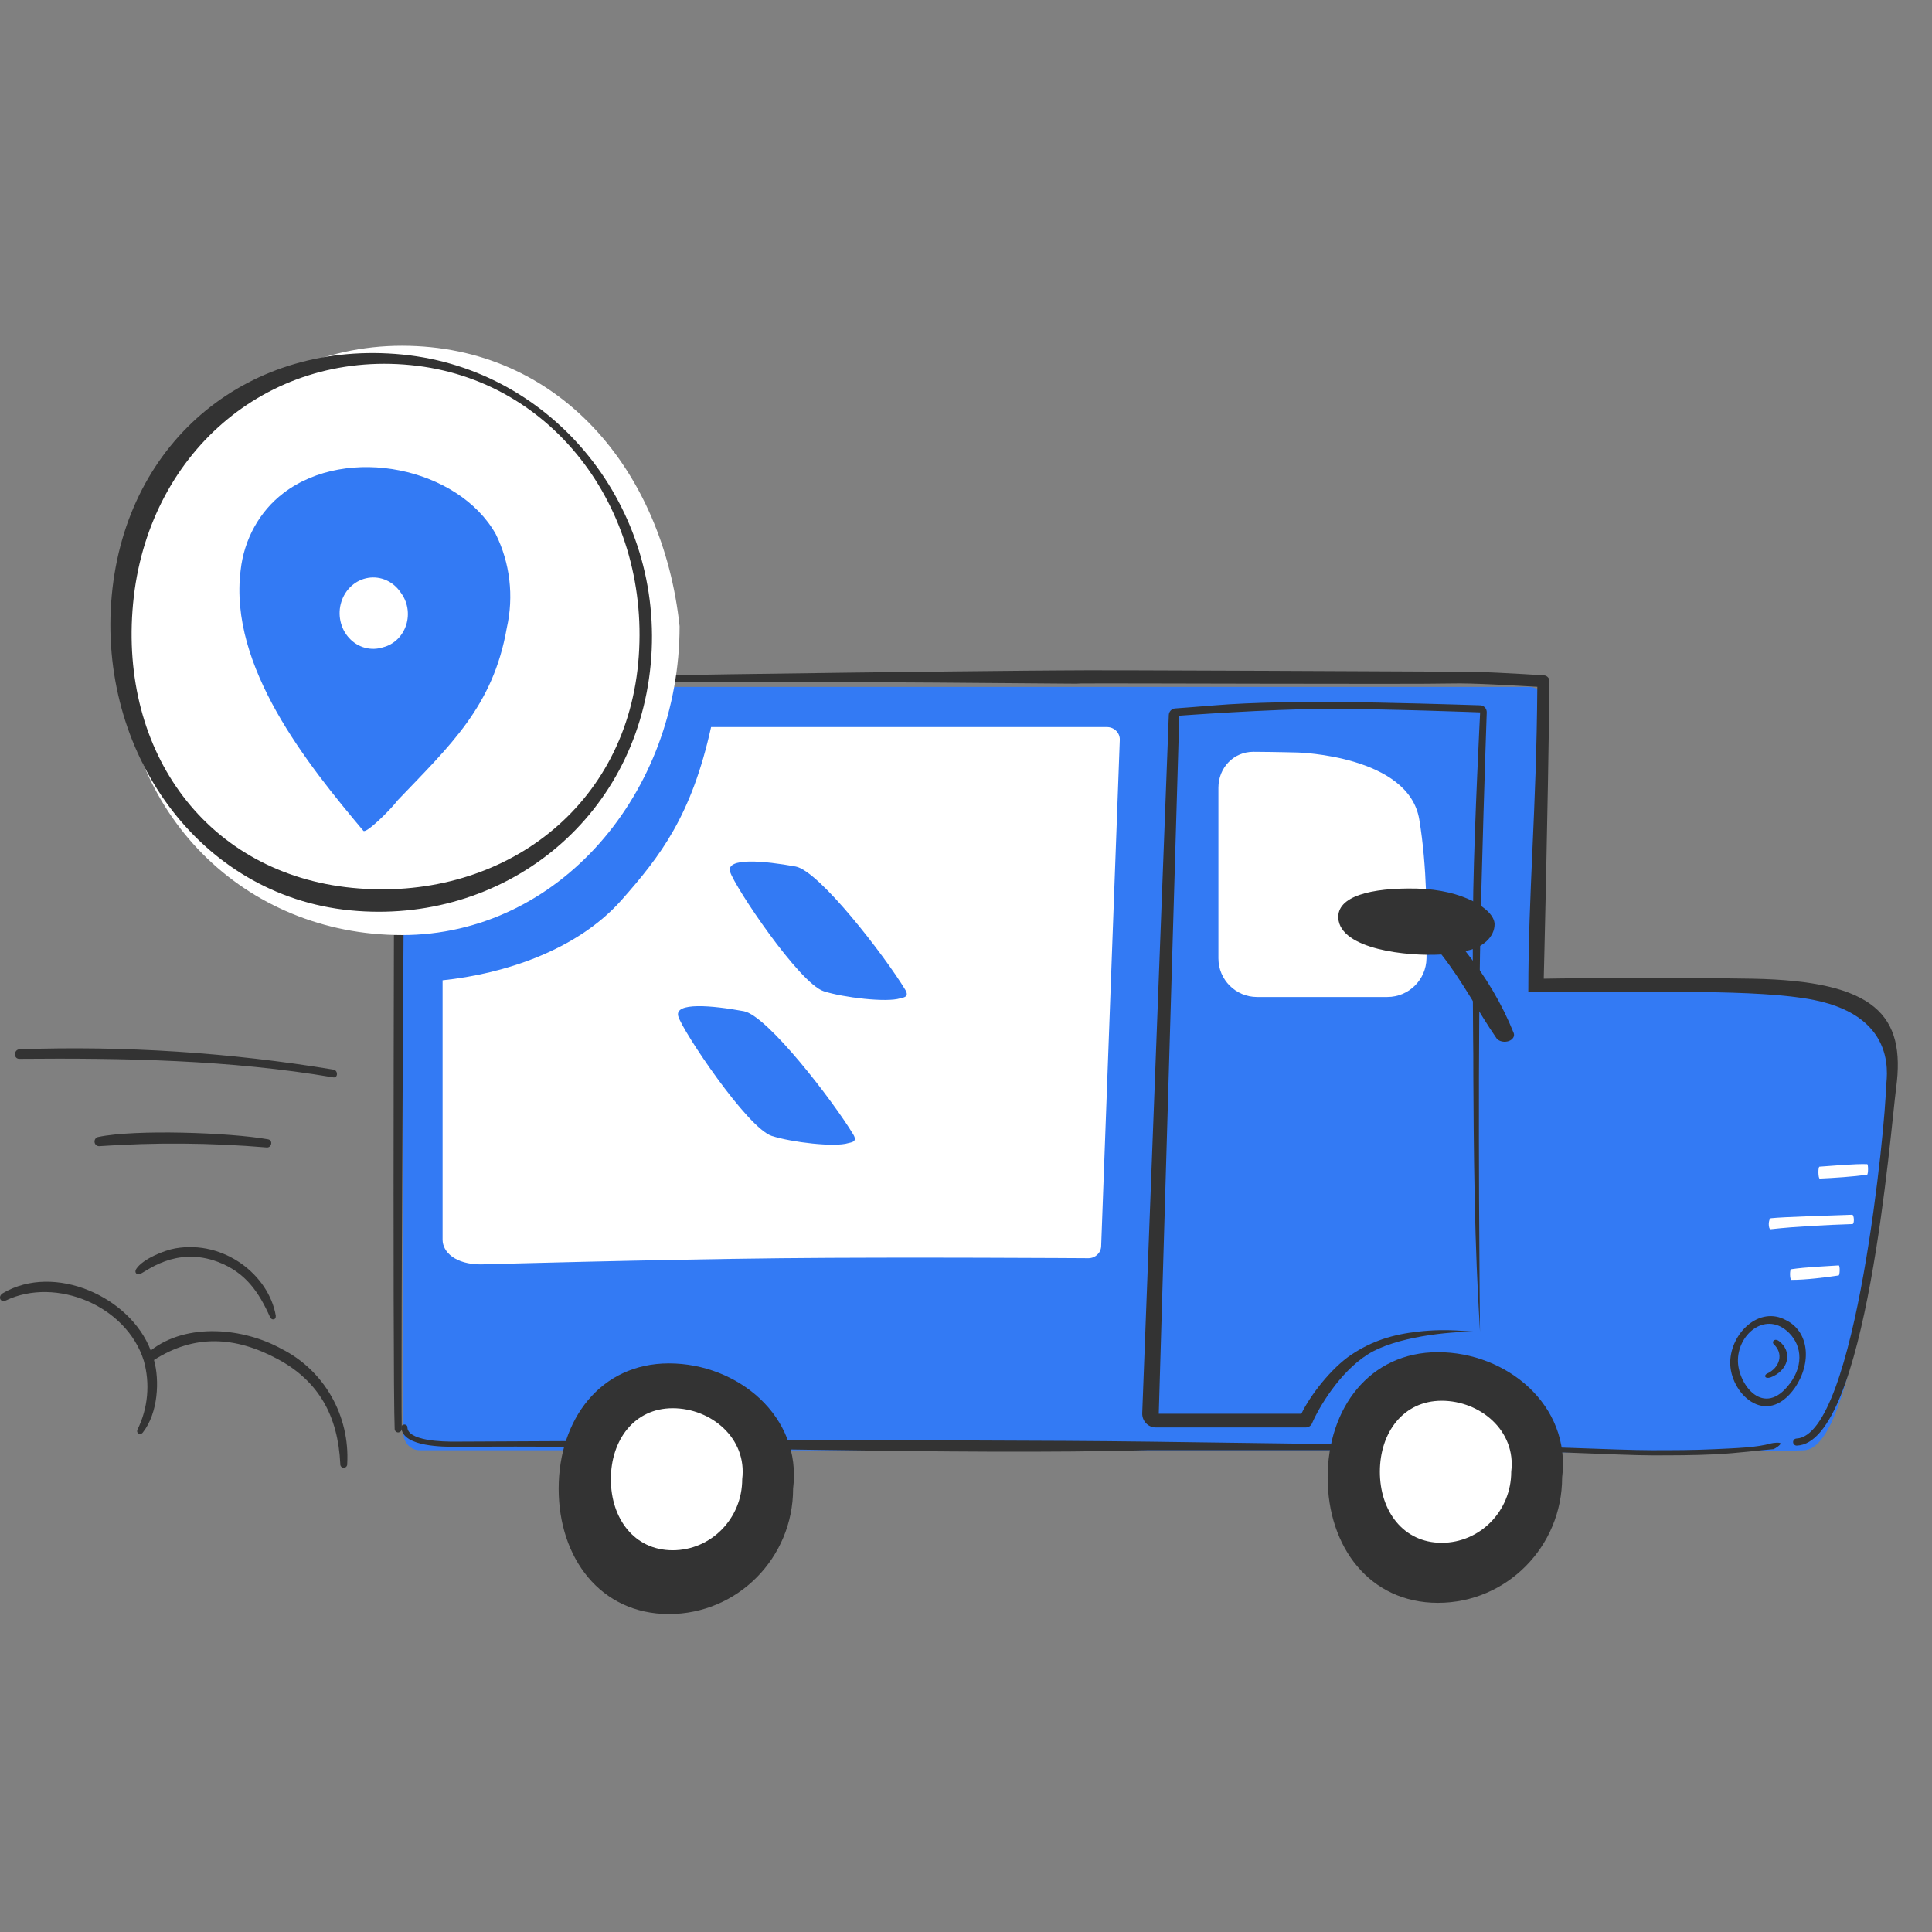 <svg width="100" height="100" viewBox="0 0 100 100" fill="none" xmlns="http://www.w3.org/2000/svg">
<rect x="0" y="0" width="100" height="100" fill="#808080" stroke="none"/>
<g clip-path="url(#clip0)">
<path fill-rule="evenodd" clip-rule="evenodd" d="M79.151 35.554C79.612 35.554 79.989 35.95 79.989 36.433L79.105 51.358H85.498C85.498 51.358 89.093 51.358 92.289 51.358C95.486 51.358 96.812 52.245 97.617 54.154C98.422 56.063 97.084 62.145 97.084 62.145C97.084 62.145 96.003 74.956 93.38 75.066C90.757 75.175 78.774 75.175 78.774 75.175V75.066H21.719C21.258 75.066 20.881 74.67 20.881 74.186V36.433C20.881 35.95 21.258 35.554 21.719 35.554H79.151Z" fill="#337AF4"/>
<path fill-rule="evenodd" clip-rule="evenodd" d="M20.931 73.732C21.017 73.732 21.087 73.791 21.087 73.865C21.087 74.034 21.183 74.164 21.356 74.27C21.534 74.379 21.787 74.458 22.071 74.512C22.638 74.619 23.273 74.619 23.534 74.619C23.597 74.619 23.927 74.618 24.48 74.615C29.055 74.591 48.923 74.487 59.454 74.619C64.722 74.688 73.613 74.82 76.115 74.82C79.256 74.82 83.641 75.063 85.486 75.063C86.528 75.063 87.695 75.063 88.796 75.008C89.899 74.953 90.913 74.927 91.674 74.71C91.755 74.687 92.131 74.641 92.158 74.71C92.185 74.78 91.876 74.985 91.794 75.008C91.091 75.063 89.924 75.218 88.814 75.274C87.703 75.33 86.528 75.33 85.488 75.33H85.486C83.899 75.33 79.257 75.063 76.115 75.063C73.62 75.063 63.923 75.063 59.454 75.063C49.141 75.33 36.125 74.82 24.488 74.881C23.931 74.884 23.598 74.886 23.534 74.886H23.531C23.27 74.886 22.606 74.886 22.003 74.772C21.702 74.715 21.402 74.626 21.173 74.486C20.94 74.343 20.775 74.14 20.775 73.865C20.775 73.791 20.845 73.732 20.931 73.732Z" fill="#333333"/>
<path d="M95.166 66.018C94.49 66.12 93.465 66.249 92.721 66.247C92.639 66.247 92.626 65.708 92.711 65.696C93.472 65.583 94.513 65.541 95.173 65.497C95.246 65.509 95.232 66.008 95.166 66.018Z" fill="white"/>
<path d="M91.666 63.056C92.359 62.981 94.848 62.916 95.867 62.876C95.971 62.871 95.995 63.355 95.881 63.358C94.545 63.404 93.015 63.475 91.655 63.624C91.51 63.64 91.521 63.072 91.666 63.056Z" fill="white"/>
<path d="M94.178 60.387C94.929 60.334 95.973 60.236 96.644 60.256C96.709 60.256 96.703 60.794 96.639 60.804C95.922 60.904 94.922 60.971 94.19 61.003C94.106 61.006 94.094 60.394 94.178 60.387Z" fill="white"/>
<path d="M91.446 71.107C91.61 71.033 91.753 70.931 91.863 70.809C91.974 70.686 92.049 70.547 92.084 70.401C92.119 70.255 92.113 70.106 92.066 69.964C92.019 69.823 91.932 69.693 91.812 69.585C91.681 69.434 91.863 69.245 92.088 69.421C92.254 69.548 92.377 69.707 92.446 69.884C92.515 70.061 92.528 70.251 92.483 70.436C92.438 70.622 92.337 70.797 92.188 70.948C92.04 71.098 91.849 71.219 91.632 71.299C91.336 71.38 91.301 71.193 91.446 71.107Z" fill="#333333"/>
<path d="M92.441 68.332C92.717 68.464 92.948 68.662 93.122 68.912C93.296 69.162 93.407 69.459 93.451 69.786C93.494 70.112 93.469 70.462 93.375 70.813C93.282 71.165 93.123 71.51 92.907 71.829C91.401 73.963 89.516 72.082 89.556 70.487C89.594 68.982 91.073 67.578 92.441 68.332ZM92.64 71.619C93.422 70.572 93.216 69.504 92.479 68.879C91.32 67.898 89.914 69.098 89.956 70.482C89.992 71.692 91.302 73.403 92.634 71.622L92.64 71.619Z" fill="#333333"/>
<path d="M79.105 51.358C85.498 51.358 91.059 51.19 93.887 51.758C98.385 52.661 97.617 55.946 97.617 56.305C97.617 57.888 96.081 74.328 92.98 74.46C92.932 74.464 92.888 74.486 92.856 74.521C92.825 74.556 92.809 74.602 92.811 74.649C92.813 74.695 92.834 74.74 92.868 74.773C92.903 74.806 92.949 74.825 92.997 74.825C96.621 74.713 97.847 58.535 98.145 56.305C98.644 52.557 97.084 50.769 90.691 50.657C85.098 50.559 79.904 50.657 79.904 50.657C79.904 50.657 80.121 42.109 80.201 35.265C80.202 35.186 80.172 35.109 80.117 35.051C80.061 34.993 79.985 34.959 79.904 34.955C78.646 34.876 76.331 34.734 75.083 34.765C75.041 34.768 56.704 34.667 54.921 34.701C54.184 34.694 21.277 35.016 20.59 35.378C20.548 35.403 20.513 35.437 20.487 35.478C20.461 35.519 20.446 35.565 20.442 35.613C20.403 38.956 20.311 71.118 20.428 73.967C20.429 73.99 20.434 74.014 20.444 74.035C20.453 74.056 20.467 74.076 20.484 74.092C20.502 74.109 20.522 74.121 20.544 74.13C20.566 74.139 20.59 74.143 20.614 74.143C20.662 74.14 20.707 74.119 20.741 74.085C20.774 74.052 20.793 74.007 20.794 73.959C20.739 70.767 20.922 39.198 21.003 35.795C22.584 35.002 52.337 35.377 54.335 35.377C55.134 35.377 55.803 35.399 55.933 35.377C57.395 35.357 73.256 35.427 75.11 35.377C76.236 35.347 78.437 35.489 79.571 35.548C79.528 41.951 79.105 46.164 79.105 51.358Z" fill="#333333"/>
<path d="M73.461 42.413C72.912 39.105 67.181 38.95 67.181 38.95C67.181 38.95 66.013 38.919 64.886 38.913C63.853 38.907 63.065 39.739 63.065 40.772V49.604C63.065 50.709 63.96 51.604 65.065 51.604H71.811C72.916 51.604 73.82 50.71 73.835 49.605C73.864 47.498 73.867 44.858 73.461 42.413Z" fill="white"/>
<path d="M77.476 53.764C76.457 52.289 75.762 50.877 74.609 49.404C72.846 49.513 69.373 49.137 69.271 47.525C69.2 46.401 70.933 45.941 73.329 45.993C75.725 46.045 77.347 47.065 77.359 47.832C77.362 48.154 77.213 48.468 76.938 48.721C76.663 48.974 76.278 49.151 75.846 49.222C76.911 50.556 77.751 51.98 78.346 53.462C78.38 53.543 78.372 53.63 78.325 53.708C78.278 53.786 78.194 53.849 78.089 53.886C77.984 53.922 77.864 53.93 77.752 53.908C77.639 53.886 77.541 53.835 77.476 53.764Z" fill="#333333"/>
<path fill-rule="evenodd" clip-rule="evenodd" d="M76.953 36.876C76.96 36.678 76.81 36.513 76.616 36.507C75.485 36.469 71.835 36.355 69.18 36.336C67.59 36.325 64.933 36.336 62.81 36.513C62.004 36.58 61.236 36.638 60.823 36.668C60.644 36.681 60.504 36.829 60.497 37.011L59.122 73.142C59.107 73.548 59.425 73.885 59.822 73.885H67.591C67.731 73.885 67.857 73.801 67.912 73.671C68.254 72.873 69.315 71.047 70.785 70.111C71.504 69.653 72.554 69.353 73.607 69.169C74.651 68.987 75.657 68.927 76.257 68.927H76.604C76.604 68.927 76.476 57.05 76.604 49.441C76.678 45.032 76.898 38.468 76.953 36.876ZM76.611 36.873C76.611 36.873 76.324 42.48 76.257 46.076C76.196 49.395 76.257 54.577 76.257 54.577C76.257 54.577 76.254 61.272 76.434 65.557C76.502 67.151 76.604 68.927 76.604 68.927C75.967 68.946 75.019 68.745 73.426 68.922C72.058 69.074 71.008 69.415 69.957 70.111C68.906 70.807 67.804 72.24 67.359 73.177H59.978L61.04 37.044C61.04 37.044 65.743 36.695 68.649 36.69C71.759 36.685 76.611 36.873 76.611 36.873Z" fill="#333333"/>
<path d="M6.257 33.516C6.257 42.142 12.674 48.399 20.803 48.399C28.933 48.399 35.176 41.039 35.176 32.413C34.31 24.328 28.933 17.897 20.803 17.897C12.674 17.897 6.257 24.89 6.257 33.516Z" fill="white"/>
<path d="M14.668 25.525C17.991 22.988 23.737 24.22 25.66 27.645C26.4 29.137 26.603 30.863 26.231 32.502C25.523 36.566 23.293 38.583 20.587 41.42C20.185 41.949 18.947 43.159 18.808 43.003C15.922 39.57 11.832 34.499 12.455 29.518C12.542 28.726 12.783 27.961 13.164 27.274C13.545 26.586 14.057 25.99 14.668 25.525ZM19.836 33.5C20.11 33.43 20.363 33.287 20.571 33.085C20.778 32.883 20.934 32.628 21.024 32.345C21.114 32.061 21.135 31.758 21.084 31.464C21.034 31.17 20.913 30.894 20.735 30.662C20.549 30.385 20.294 30.169 19.999 30.035C19.703 29.902 19.379 29.859 19.062 29.909C18.745 29.959 18.447 30.101 18.201 30.32C17.955 30.538 17.771 30.825 17.669 31.148C17.566 31.47 17.55 31.817 17.622 32.148C17.693 32.48 17.85 32.785 18.074 33.028C18.298 33.271 18.581 33.444 18.892 33.528C19.203 33.611 19.53 33.602 19.836 33.5Z" fill="#337AF4"/>
<path d="M5.092 58.848C7.001 58.448 11.868 58.617 13.873 58.97C14.143 59.018 14.061 59.418 13.8 59.392C10.917 59.15 8.02 59.127 5.134 59.326C5.074 59.327 5.015 59.306 4.971 59.265C4.926 59.224 4.898 59.168 4.893 59.107C4.887 59.046 4.905 58.985 4.942 58.937C4.979 58.889 5.033 58.857 5.092 58.848Z" fill="#333333"/>
<path d="M0.15 66.934C2.811 65.365 6.74 67.11 7.802 69.901C9.669 68.436 12.621 68.731 14.584 69.825C15.657 70.367 16.551 71.219 17.153 72.276C17.756 73.332 18.04 74.546 17.972 75.766C17.975 75.792 17.973 75.818 17.965 75.843C17.957 75.868 17.945 75.891 17.928 75.911C17.911 75.93 17.89 75.946 17.867 75.957C17.843 75.967 17.818 75.973 17.793 75.973C17.767 75.973 17.742 75.967 17.718 75.957C17.695 75.946 17.674 75.93 17.657 75.911C17.64 75.891 17.628 75.868 17.62 75.843C17.612 75.818 17.61 75.792 17.613 75.766C17.494 73.301 16.51 71.492 14.369 70.344C12.169 69.164 10.067 69.05 7.97 70.394C8.265 71.436 8.191 73.138 7.39 74.15C7.268 74.305 7.028 74.201 7.119 73.989C7.662 72.886 7.777 71.614 7.442 70.428C6.55 67.586 2.905 66.076 0.309 67.31C0.011 67.452 -0.128 67.098 0.15 66.934Z" fill="#333333"/>
<path d="M17.248 55.764C11.923 54.857 6.402 54.758 1.001 54.805C0.685 54.805 0.707 54.321 1.017 54.309C6.451 54.122 11.89 54.475 17.258 55.363C17.509 55.404 17.499 55.807 17.248 55.764Z" fill="#333333"/>
<path d="M14.273 68.091C14.301 68.336 14.062 68.355 13.978 68.173C13.399 66.882 12.713 65.857 11.272 65.313C9.071 64.484 7.525 65.857 7.238 65.946C7.066 66 6.942 65.856 7.052 65.682C7.376 65.174 8.494 64.714 9.077 64.615C11.608 64.175 13.908 65.997 14.273 68.091Z" fill="#333333"/>
<path d="M57.299 37.633H46.964H36.806C35.794 42.215 34.197 44.293 32.173 46.584C29.861 49.202 26.056 50.412 22.908 50.74V64.166C22.908 64.805 23.57 65.445 24.893 65.445C24.893 65.445 33.828 65.194 40.446 65.125C46.651 65.06 56.335 65.125 56.335 65.125C56.691 65.125 56.983 64.852 56.996 64.508L57.961 38.295C57.974 37.934 57.674 37.633 57.299 37.633Z" fill="white"/>
<path d="M37.789 45.118C37.576 44.372 39.555 44.555 41.181 44.851C42.4 45.073 45.799 49.485 46.854 51.225C47.098 51.628 46.729 51.631 46.596 51.673C45.89 51.898 43.657 51.634 42.639 51.307C41.367 50.899 38.002 45.865 37.789 45.118Z" fill="#337AF4"/>
<path d="M35.107 52.602C34.895 51.856 36.874 52.041 38.499 52.339C39.718 52.562 43.113 56.978 44.166 58.72C44.41 59.122 44.041 59.125 43.908 59.167C43.202 59.392 40.969 59.124 39.951 58.797C38.679 58.387 35.32 53.349 35.107 52.602Z" fill="#337AF4"/>
<path fill-rule="evenodd" clip-rule="evenodd" d="M18.235 45.956C10.734 45.219 6.163 38.961 6.887 31.247C7.61 23.532 13.761 18.16 21.262 18.898C28.764 19.635 33.757 26.606 33.033 34.321C32.309 42.035 25.736 46.694 18.235 45.956ZM18.125 47.12C10.267 46.348 5.028 38.885 5.786 30.803C6.544 22.72 12.966 17.579 20.824 18.351C28.682 19.124 34.438 26.302 33.68 34.384C32.922 42.466 25.984 47.893 18.125 47.12Z" fill="#333333"/>
<path d="M68.719 76.476C68.719 80.058 70.881 82.962 74.429 82.962C77.978 82.962 80.855 80.058 80.855 76.476C81.324 72.725 77.978 69.989 74.429 69.989C70.881 69.989 68.719 72.893 68.719 76.476Z" fill="#333333"/>
<path d="M71.422 76.178C71.422 78.208 72.633 79.854 74.621 79.854C76.609 79.854 78.221 78.208 78.221 76.178C78.484 74.053 76.609 72.503 74.621 72.503C72.633 72.503 71.422 74.148 71.422 76.178Z" fill="white"/>
<path d="M28.916 77.055C28.916 80.638 31.077 83.542 34.626 83.542C38.174 83.542 41.051 80.638 41.051 77.055C41.52 73.305 38.174 70.569 34.626 70.569C31.077 70.569 28.916 73.473 28.916 77.055Z" fill="#333333"/>
<path d="M31.618 76.566C31.618 78.596 32.829 80.241 34.817 80.241C36.805 80.241 38.417 78.596 38.417 76.566C38.679 74.441 36.805 72.89 34.817 72.89C32.829 72.89 31.618 74.536 31.618 76.566Z" fill="white"/>
</g>
<defs>
<clipPath id="clip0">
<rect width="100" height="100" fill="white"/>
</clipPath>
</defs>
</svg>
